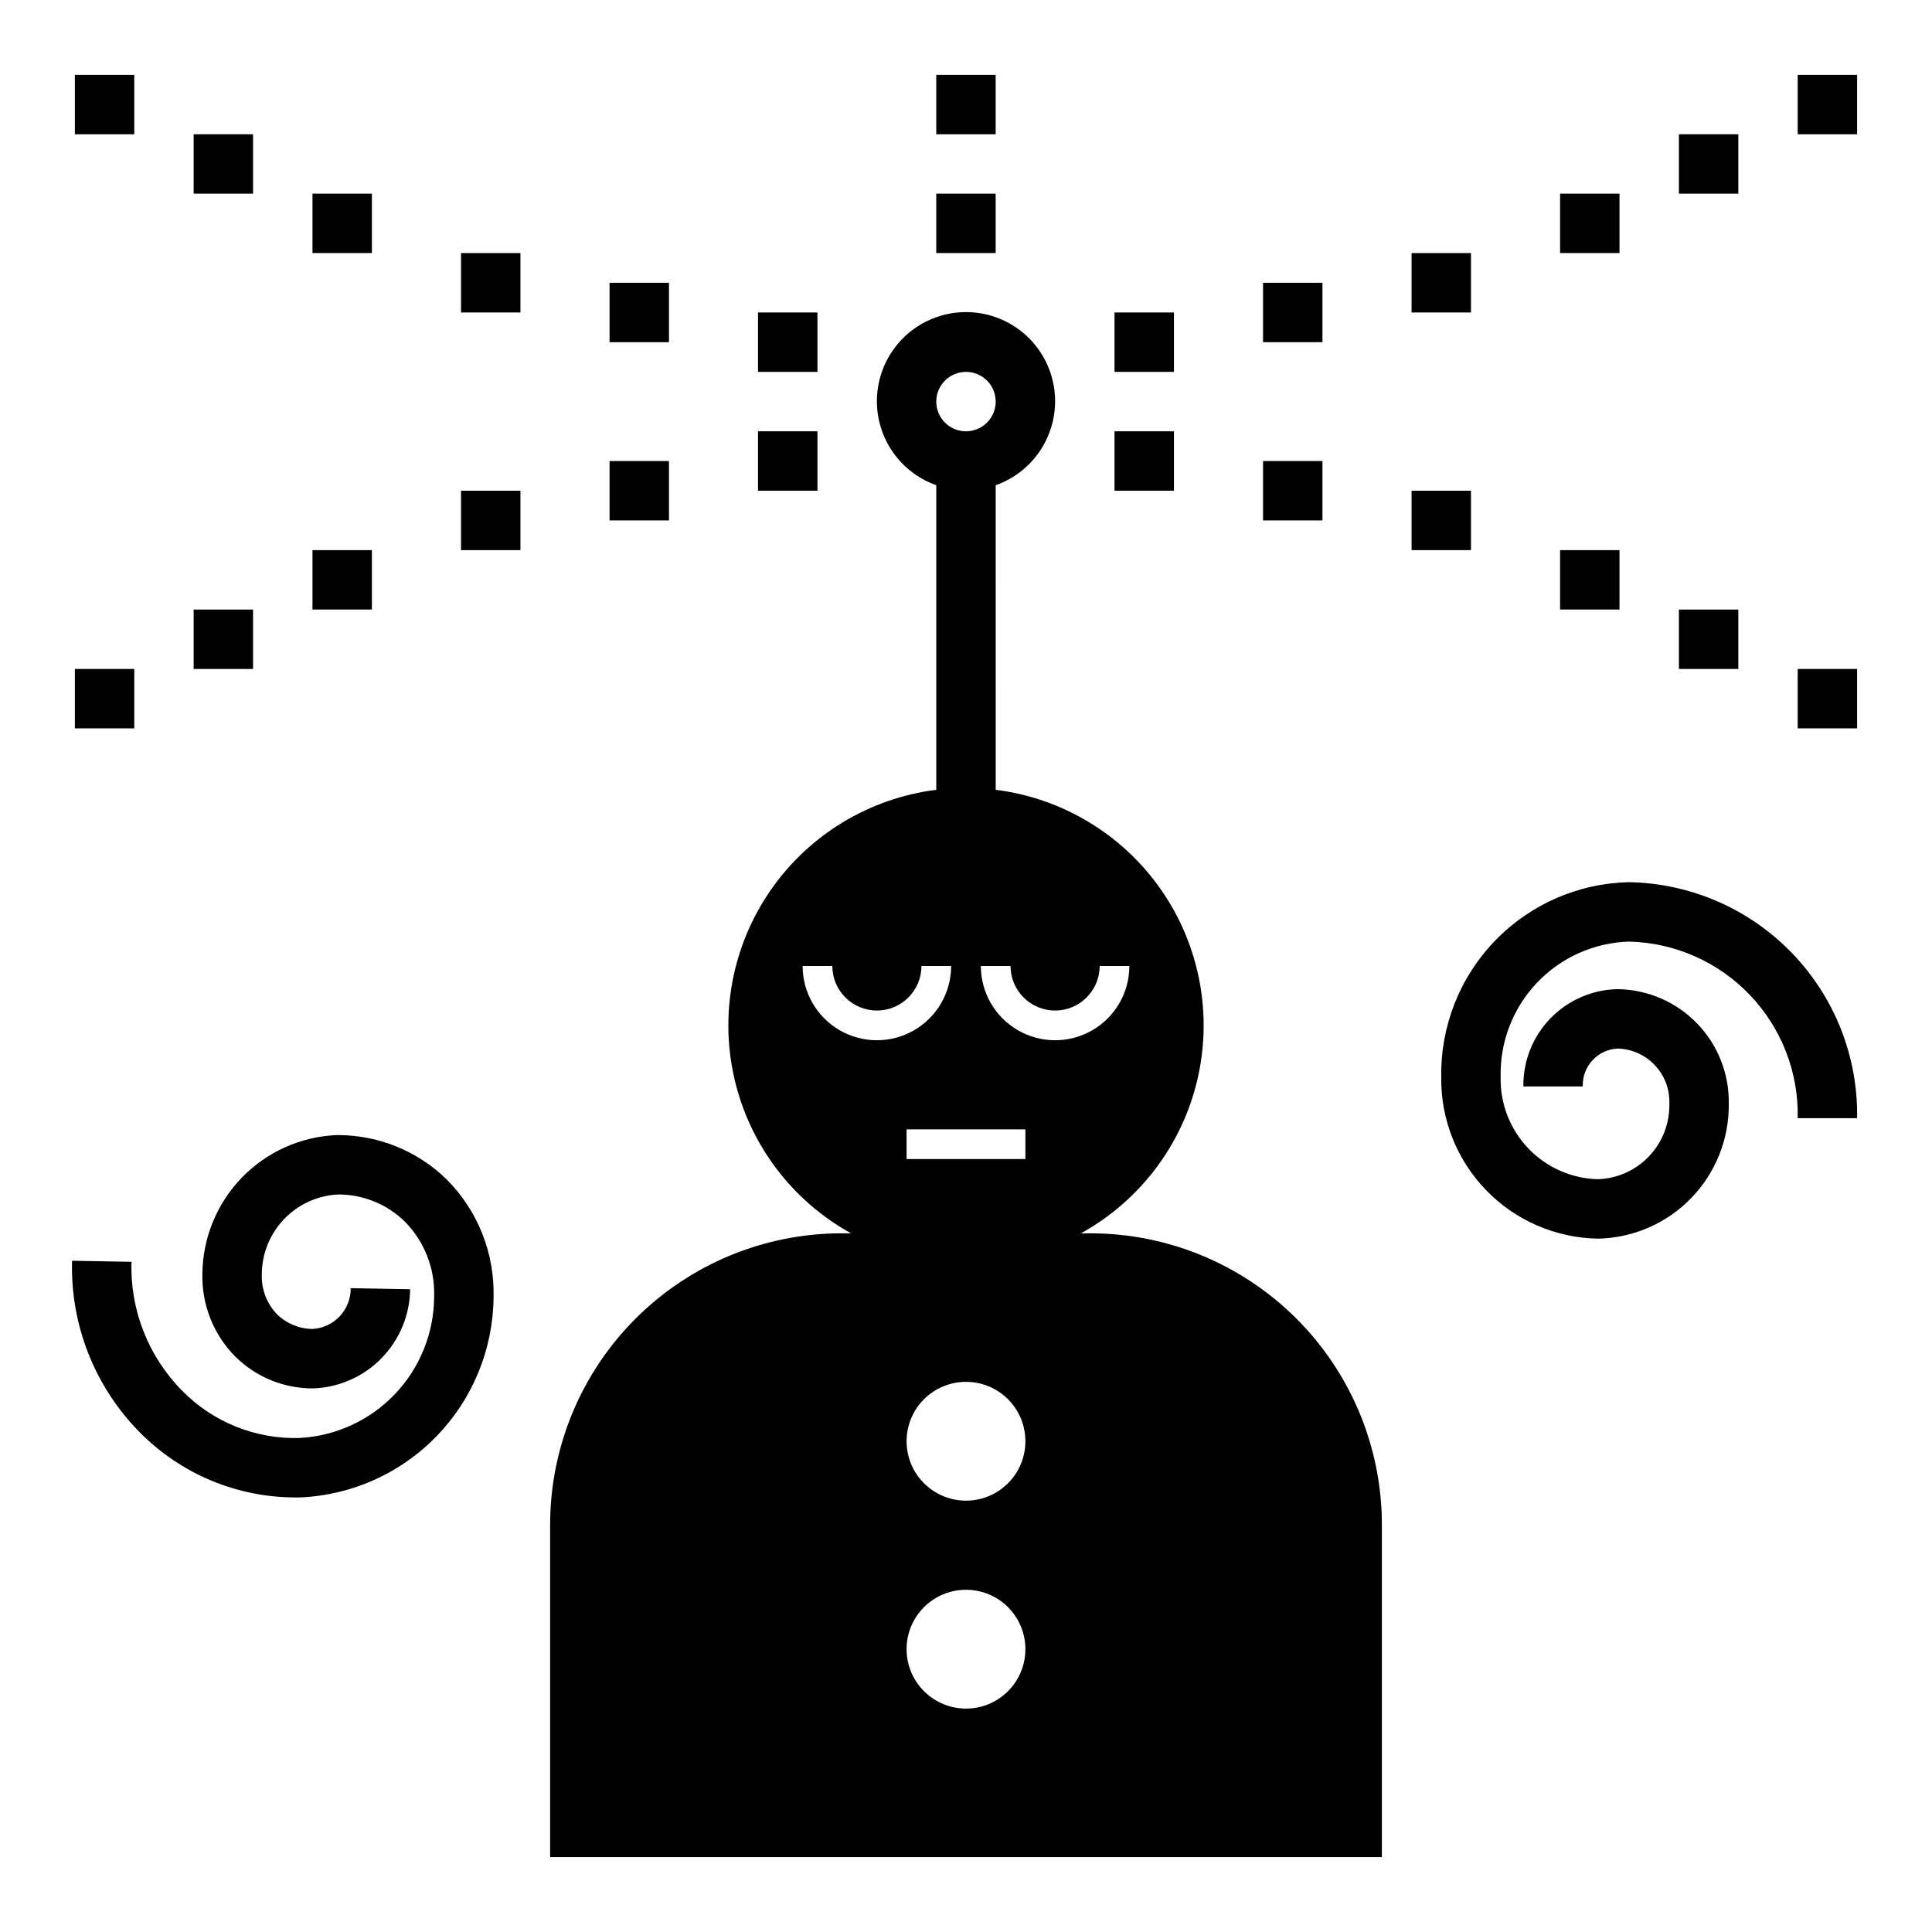 <?xml version="1.0" encoding="UTF-8"?>
<!-- Uploaded to: ICON Repo, www.svgrepo.com, Generator: ICON Repo Mixer Tools -->
<svg fill="#000000" width="800px" height="800px" version="1.1" viewBox="144 144 512 512" xmlns="http://www.w3.org/2000/svg">
 <g>
  <path d="m439.36 226.81h15.742v15.742h-15.742z"/>
  <path d="m478.72 218.94h15.742v15.742h-15.742z"/>
  <path d="m518.08 211.07h15.742v15.742h-15.742z"/>
  <path d="m557.44 195.32h15.742v15.742h-15.742z"/>
  <path d="m588.93 179.58h15.742v15.742h-15.742z"/>
  <path d="m620.41 163.84h15.742v15.742h-15.742z"/>
  <path d="m575.8 377.79c-13.449 0.25-26.25 5.824-35.594 15.5-9.348 9.672-14.473 22.656-14.262 36.105-0.168 11.176 4.102 21.965 11.871 30 7.773 8.035 18.414 12.656 29.59 12.859 9.359-0.164 18.27-4.027 24.781-10.75 6.512-6.723 10.094-15.754 9.957-25.113 0.109-7.902-2.922-15.527-8.43-21.199-5.504-5.672-13.031-8.93-20.934-9.059-6.742 0.105-13.168 2.879-17.867 7.711s-7.289 11.332-7.203 18.074h15.742c-0.184-5.344 3.984-9.832 9.328-10.039 7.762 0.262 13.848 6.75 13.621 14.512 0.137 5.184-1.781 10.215-5.344 13.984-3.559 3.769-8.469 5.977-13.652 6.133-7-0.195-13.637-3.16-18.457-8.242s-7.43-11.867-7.258-18.871c-0.215-9.273 3.25-18.254 9.645-24.977 6.394-6.723 15.191-10.637 24.465-10.883 12.113 0.309 23.609 5.406 31.973 14.18 8.363 8.77 12.906 20.496 12.637 32.613h15.746c0.266-16.289-5.938-32.023-17.254-43.746-11.312-11.723-26.812-18.48-43.102-18.793z"/>
  <path d="m222.49 540.84c0.355 0 0.699 0 1.055-0.008 13.707-0.582 26.664-6.41 36.203-16.27 9.535-9.863 14.922-23.008 15.051-36.727 0.32-11.66-4.148-22.945-12.371-31.219-7.789-7.644-18.289-11.891-29.203-11.809-9.504 0.398-18.496 4.426-25.117 11.258-6.621 6.828-10.367 15.938-10.469 25.449-0.219 8.234 2.945 16.195 8.754 22.035 5.519 5.445 12.98 8.465 20.734 8.387 6.816-0.273 13.266-3.148 18.023-8.039 4.758-4.891 7.453-11.418 7.539-18.238l-15.742-0.277h-0.004c0.047 5.715-4.391 10.465-10.094 10.809-3.477-0.027-6.812-1.379-9.324-3.781-2.777-2.824-4.273-6.66-4.144-10.617-0.004-5.441 2.082-10.68 5.824-14.633 3.742-3.949 8.859-6.316 14.297-6.606 6.648-0.051 13.047 2.535 17.797 7.195 5.184 5.262 7.988 12.422 7.754 19.809-0.02 9.648-3.746 18.922-10.402 25.906-6.66 6.981-15.746 11.145-25.383 11.625-11.633 0.309-22.871-4.238-31.02-12.555-8.953-9.062-13.801-21.402-13.406-34.141l-15.742-0.277v0.004c-0.484 17.008 6.031 33.469 18.02 45.547 10.938 11.031 25.84 17.215 41.371 17.172z"/>
  <path d="m344.89 226.81h15.742v15.742h-15.742z"/>
  <path d="m305.54 218.94h15.742v15.742h-15.742z"/>
  <path d="m266.18 211.07h15.742v15.742h-15.742z"/>
  <path d="m226.81 195.32h15.742v15.742h-15.742z"/>
  <path d="m195.32 179.58h15.742v15.742h-15.742z"/>
  <path d="m163.84 163.84h15.742v15.742h-15.742z"/>
  <path d="m344.89 258.3h15.742v15.742h-15.742z"/>
  <path d="m305.54 266.18h15.742v15.742h-15.742z"/>
  <path d="m266.18 274.05h15.742v15.742h-15.742z"/>
  <path d="m226.81 289.79h15.742v15.742h-15.742z"/>
  <path d="m195.32 305.54h15.742v15.742h-15.742z"/>
  <path d="m163.84 321.28h15.742v15.742h-15.742z"/>
  <path d="m439.36 258.3h15.742v15.742h-15.742z"/>
  <path d="m478.72 266.18h15.742v15.742h-15.742z"/>
  <path d="m518.08 274.05h15.742v15.742h-15.742z"/>
  <path d="m557.44 289.79h15.742v15.742h-15.742z"/>
  <path d="m588.93 305.54h15.742v15.742h-15.742z"/>
  <path d="m620.41 321.28h15.742v15.742h-15.742z"/>
  <path d="m392.12 163.84h15.742v15.742h-15.742z"/>
  <path d="m392.12 195.32h15.742v15.742h-15.742z"/>
  <path d="m407.87 272.59c7.059-2.492 12.52-8.191 14.711-15.352 2.191-7.16 0.859-14.938-3.594-20.957-4.453-6.019-11.5-9.574-18.988-9.574s-14.535 3.551-18.988 9.574c-4.453 6.019-5.785 13.797-3.594 20.957 2.191 7.16 7.648 12.855 14.707 15.352v80.715c-17.688 2.219-33.609 11.836-43.801 26.465-10.195 14.629-13.707 32.891-9.66 50.258 4.043 17.363 15.262 32.195 30.871 40.816h-2.5c-20.488 0-40.133 8.137-54.621 22.625-14.484 14.484-22.625 34.133-22.625 54.617v88.07h220.42v-88.07c0-20.484-8.137-40.133-22.625-54.617-14.484-14.488-34.133-22.625-54.621-22.625h-2.5c15.609-8.621 26.828-23.453 30.875-40.816 4.043-17.367 0.531-35.629-9.66-50.258-10.195-14.629-26.113-24.246-43.805-26.465zm-7.871-30.035c3.184 0 6.055 1.918 7.269 4.859 1.219 2.941 0.547 6.328-1.703 8.578-2.254 2.25-5.641 2.926-8.582 1.707s-4.859-4.09-4.859-7.273c0.004-4.348 3.527-7.867 7.875-7.871zm-43.297 157.44h7.871c0 6.519 5.285 11.805 11.809 11.805 6.519 0 11.809-5.285 11.809-11.805h7.871c0 7.031-3.75 13.527-9.84 17.043s-13.59 3.516-19.68 0c-6.09-3.516-9.84-10.012-9.84-17.043zm43.297 196.8c-4.176 0-8.18-1.66-11.133-4.613-2.953-2.953-4.613-6.957-4.613-11.133 0-4.176 1.66-8.18 4.613-11.133 2.953-2.953 6.957-4.609 11.133-4.609s8.18 1.656 11.133 4.609c2.949 2.953 4.609 6.957 4.609 11.133 0 4.176-1.66 8.18-4.609 11.133-2.953 2.953-6.957 4.613-11.133 4.613zm0-55.105c-4.176 0-8.18-1.66-11.133-4.613-2.953-2.949-4.613-6.957-4.613-11.133s1.66-8.18 4.613-11.133c2.953-2.949 6.957-4.609 11.133-4.609s8.18 1.66 11.133 4.609c2.949 2.953 4.609 6.957 4.609 11.133s-1.66 8.184-4.609 11.133c-2.953 2.953-6.957 4.613-11.133 4.613zm15.742-90.527h-31.488v-7.871h31.488zm-3.938-51.168c0 6.519 5.289 11.805 11.809 11.805 6.523 0 11.809-5.285 11.809-11.805h7.871c0 7.031-3.75 13.527-9.84 17.043-6.086 3.516-13.59 3.516-19.68 0-6.09-3.516-9.84-10.012-9.84-17.043z"/>
 </g>
</svg>